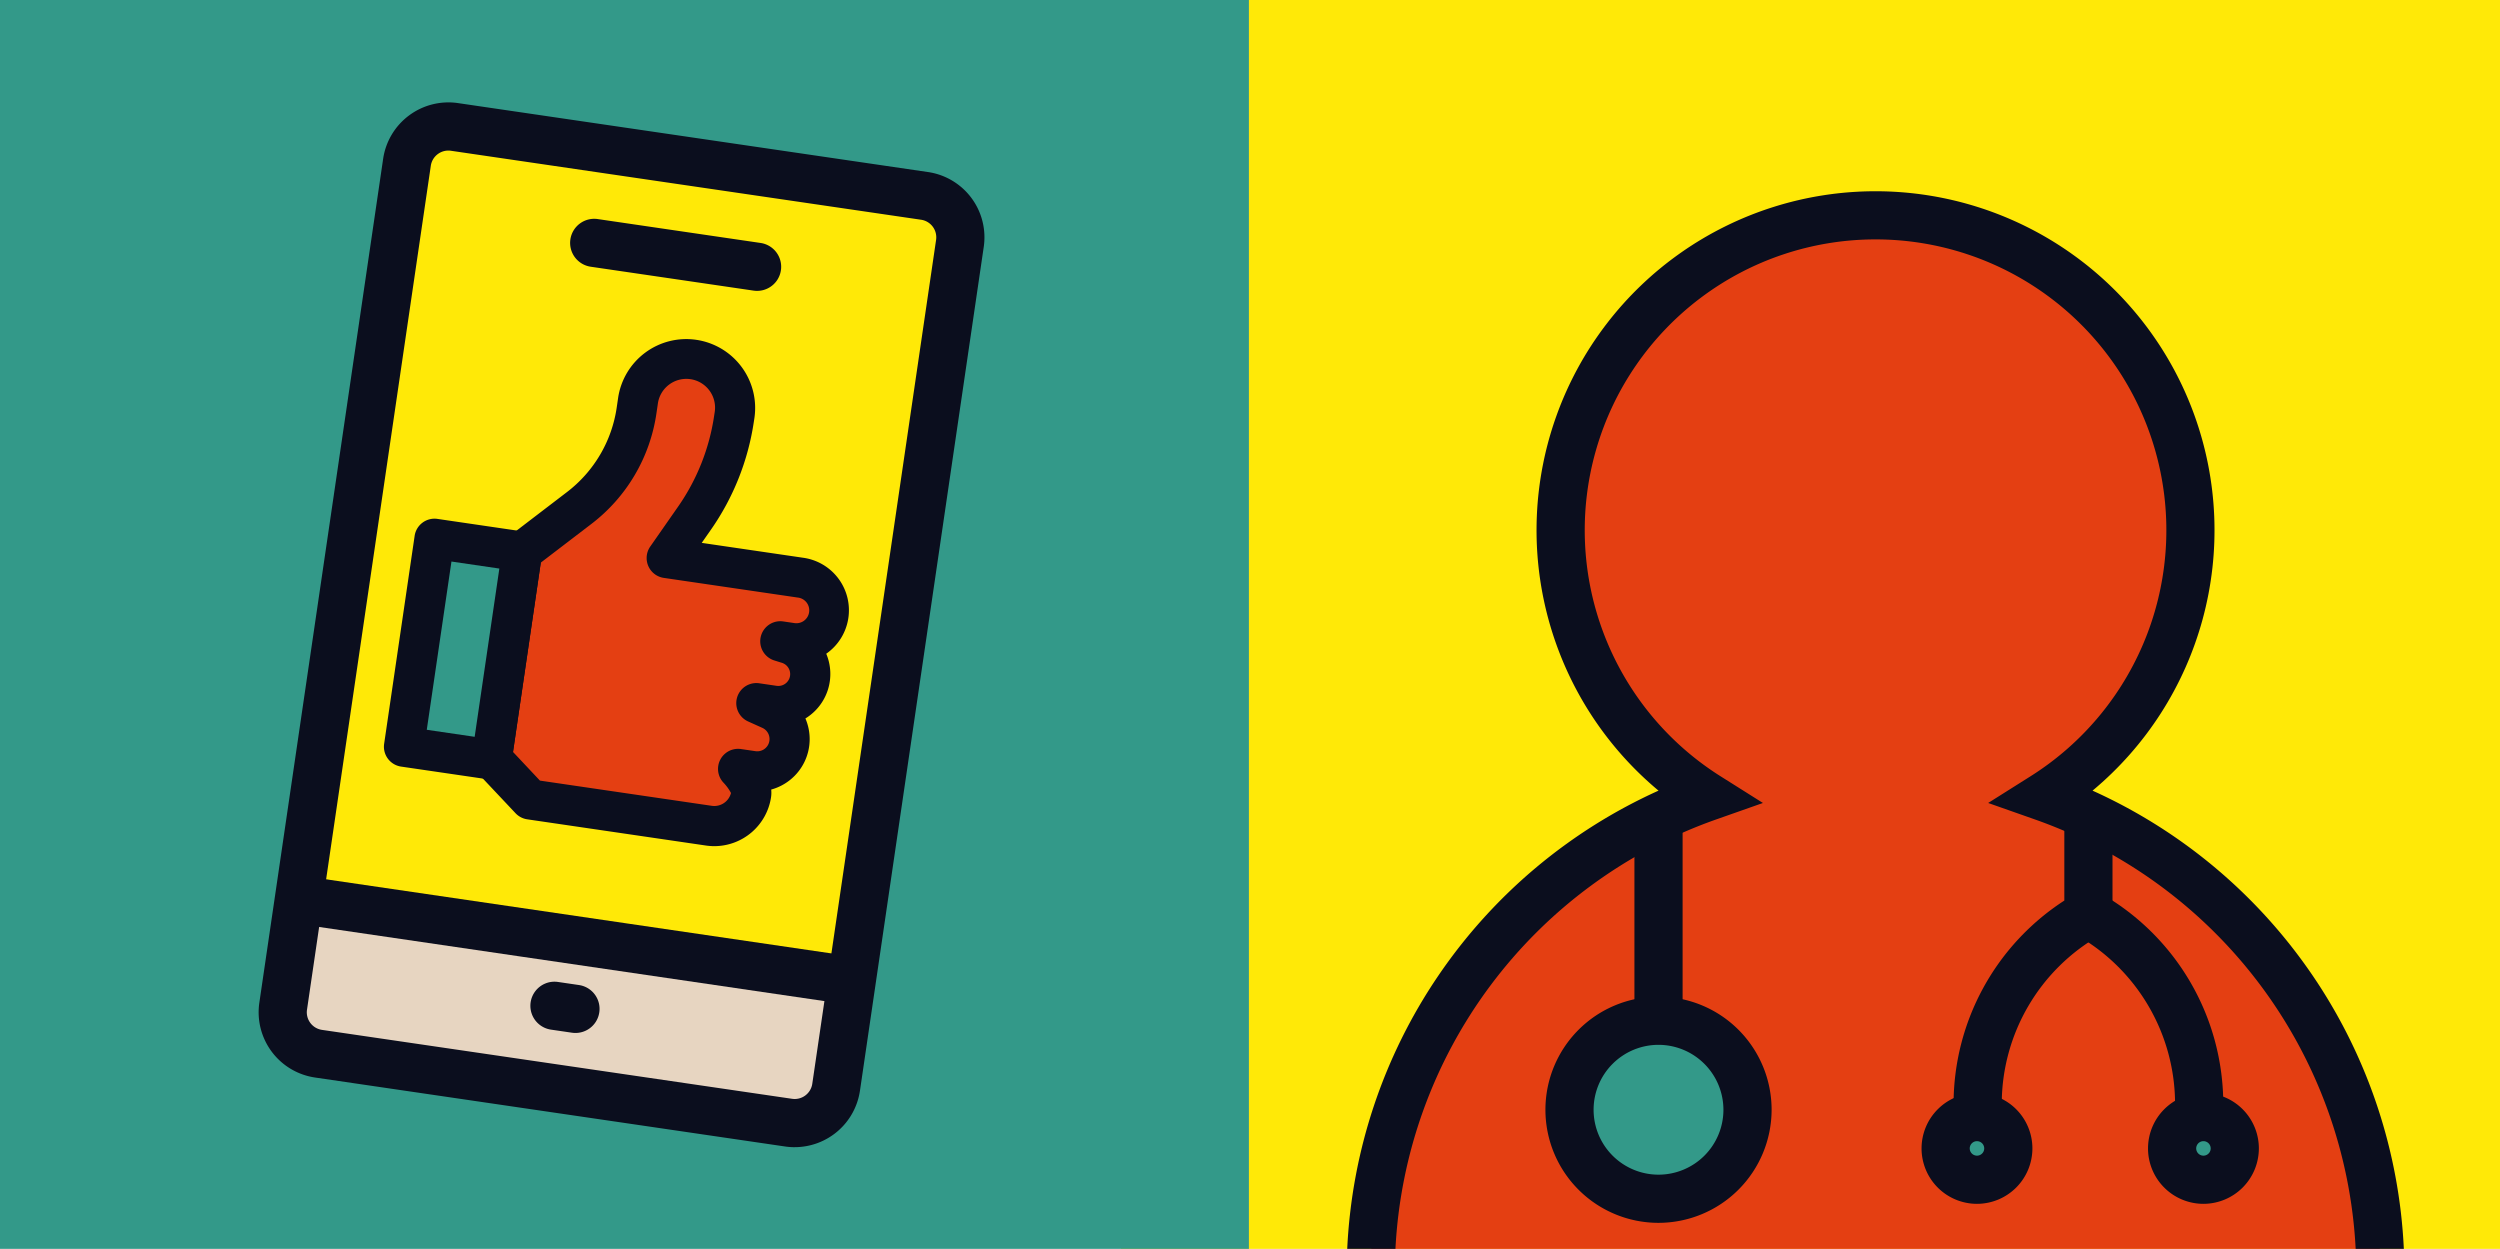<svg xmlns="http://www.w3.org/2000/svg" xmlns:xlink="http://www.w3.org/1999/xlink" width="432.077" height="215.848" viewBox="0 0 432.077 215.848"><defs><clipPath id="a"><rect width="432.077" height="215.848" fill="none"/></clipPath></defs><rect width="238.335" height="215.848" transform="translate(193.741)" fill="#ffe907"/><g clip-path="url(#a)"><path d="M261.711,219.726H435.983a87.274,87.274,0,0,0-58.171-78.135,54.423,54.423,0,1,0-57.932,0,87.274,87.274,0,0,0-58.17,78.135" transform="translate(-24.694 -3.878)" fill="#e43f12"/><path d="M257.111,219.292h8.325a83.211,83.211,0,0,1,55.393-74.209l8.121-2.86-7.284-4.59a50.261,50.261,0,1,1,53.494,0l-7.284,4.59,8.121,2.86a83.21,83.21,0,0,1,55.394,74.209h8.325a91.571,91.571,0,0,0-53.8-79.2,58.587,58.587,0,1,0-75.013,0,91.568,91.568,0,0,0-53.8,79.2" transform="translate(-24.26 -3.444)" fill="#0b0e1e"/><path d="M381.142,214.65h-8.326v-9.334a41.9,41.9,0,0,1,19.141-35.144V153.946h8.325v21l-2.116,1.195a33.559,33.559,0,0,0-17.024,29.174Z" transform="translate(-35.177 -14.526)" fill="#0b0e1e"/><path d="M421.637,216.207h-8.326v-9.334A33.56,33.56,0,0,0,396.286,177.7l4.1-7.25a41.9,41.9,0,0,1,21.255,36.423Z" transform="translate(-37.392 -16.083)" fill="#0b0e1e"/><path d="M425.35,218.6a5.415,5.415,0,1,1-5.416-5.416,5.416,5.416,0,0,1,5.416,5.416" transform="translate(-39.112 -20.115)" fill="#339989"/><path d="M419.5,227.741a9.578,9.578,0,1,1,9.579-9.578,9.589,9.589,0,0,1-9.579,9.578m0-10.831a1.252,1.252,0,1,0,1.253,1.253,1.255,1.255,0,0,0-1.253-1.253" transform="translate(-38.678 -19.681)" fill="#0b0e1e"/><path d="M382.133,218.6a5.415,5.415,0,1,1-5.416-5.416,5.416,5.416,0,0,1,5.416,5.416" transform="translate(-35.034 -20.115)" fill="#339989"/><path d="M376.283,227.741a9.578,9.578,0,1,1,9.579-9.578,9.589,9.589,0,0,1-9.579,9.578m0-10.831a1.252,1.252,0,1,0,1.253,1.253,1.255,1.255,0,0,0-1.253-1.253" transform="translate(-34.601 -19.681)" fill="#0b0e1e"/><rect width="8.326" height="37.812" transform="translate(282.48 141.247)" fill="#0b0e1e"/><path d="M330.286,210.179A15.382,15.382,0,1,1,314.9,194.8a15.381,15.381,0,0,1,15.382,15.381" transform="translate(-28.262 -18.38)" fill="#339989"/><path d="M314.47,229.291a19.545,19.545,0,1,1,19.546-19.546,19.567,19.567,0,0,1-19.546,19.546m0-30.765a11.219,11.219,0,1,0,11.219,11.219,11.231,11.231,0,0,0-11.219-11.219" transform="translate(-27.828 -17.946)" fill="#0b0e1e"/><rect width="215.848" height="215.848" fill="#339989"/><path d="M141.4,196.308,60.131,184.387a7.227,7.227,0,0,1-6.1-8.2l21.4-145.873a7.227,7.227,0,0,1,8.2-6.1l81.265,11.921a7.227,7.227,0,0,1,6.1,8.2L149.6,190.207a7.227,7.227,0,0,1-8.2,6.1" transform="translate(-5.091 -2.277)" fill="#ffe907"/><path d="M152.319,185.705,56.752,171.686l-2.5,17.06a8.607,8.607,0,0,0,7.267,9.764l78.536,11.521a8.607,8.607,0,0,0,9.765-7.265Z" transform="translate(-5.11 -16.199)" fill="#e7d5c1"/><path d="M142.019,200.115a11.464,11.464,0,0,1-1.659-.12h0L59.094,188.071a11.4,11.4,0,0,1-9.616-12.922l21.4-145.873A11.409,11.409,0,0,1,83.8,19.66l81.266,11.922A11.4,11.4,0,0,1,174.681,44.5l-21.4,145.873a11.41,11.41,0,0,1-11.264,9.737m-.451-8.358a3.072,3.072,0,0,0,3.477-2.588L166.443,43.3a3.07,3.07,0,0,0-2.588-3.477L82.591,27.9a3.07,3.07,0,0,0-3.476,2.588l-21.4,145.872a3.07,3.07,0,0,0,2.587,3.478Z" transform="translate(-4.657 -1.844)" fill="#0b0e1e"/><rect width="8.325" height="96.589" transform="translate(51.038 159.605) rotate(-81.655)" fill="#0b0e1e"/><path d="M141.13,54.213a4.094,4.094,0,0,1-.61-.044l-28.1-4.122a4.163,4.163,0,1,1,1.209-8.237l28.1,4.122a4.163,4.163,0,0,1-.6,8.281" transform="translate(-10.271 -3.941)" fill="#0b0e1e"/><path d="M109.02,196.205a4.216,4.216,0,0,1-.609-.043l-3.633-.533a4.164,4.164,0,0,1,1.208-8.24l3.633.533a4.164,4.164,0,0,1-.6,8.283" transform="translate(-9.551 -17.677)" fill="#0b0e1e"/><path d="M99.091,101.8l9.836-7.52a26.026,26.026,0,0,0,9.946-16.9l.239-1.629A8.436,8.436,0,0,1,135.805,78.2l-.1.652a40.1,40.1,0,0,1-6.791,17.125l-4.839,6.934,23.162,3.4a5.694,5.694,0,1,1-1.654,11.268l-1.877-.275,1.31.408a5.515,5.515,0,0,1-2.443,10.722l-2.993-.439,2.453,1.108a5.59,5.59,0,0,1-3.111,10.626l-2.5-.367s2.524,2.608,2.267,4.363a6.452,6.452,0,0,1-7.319,5.447l-30.892-4.532-6.639-7.049Z" transform="translate(-8.855 -6.467)" fill="#e43f12"/><path d="M131.969,152.348a10.1,10.1,0,0,1-1.463-.107l-30.891-4.532a3.467,3.467,0,0,1-2.022-1.054l-6.639-7.048a3.472,3.472,0,0,1-.907-2.883L95.3,100.94a3.472,3.472,0,0,1,1.326-2.252l9.836-7.521a22.444,22.444,0,0,0,8.621-14.651l.238-1.627a11.905,11.905,0,0,1,23.559,3.456l-.1.65A43.778,43.778,0,0,1,131.4,97.6l-1.627,2.331,17.608,2.583a9.16,9.16,0,0,1,3.912,16.577,9.01,9.01,0,0,1-3.6,11.186,9.039,9.039,0,0,1-5.91,12.289,5.344,5.344,0,0,1-.026,1.3,9.925,9.925,0,0,1-9.794,8.481m-30.153-11.329,29.7,4.357a2.979,2.979,0,0,0,3.323-2.214,8.141,8.141,0,0,0-1.267-1.752,3.469,3.469,0,0,1,3-5.844l2.5.367a2.121,2.121,0,0,0,1.18-4.031L137.8,130.8a3.47,3.47,0,0,1,1.93-6.6l2.993.439a2.047,2.047,0,0,0,.907-3.978l-1.309-.408a3.469,3.469,0,0,1,1.534-6.744l1.877.275a2.225,2.225,0,1,0,.647-4.4l-23.161-3.4a3.469,3.469,0,0,1-2.341-5.418l4.838-6.935a36.81,36.81,0,0,0,6.2-15.644l.1-.65a4.967,4.967,0,1,0-9.828-1.442l-.238,1.627a29.352,29.352,0,0,1-11.272,19.156l-8.715,6.664-4.8,32.729Z" transform="translate(-8.493 -6.106)" fill="#0b0e1e"/><rect width="36.327" height="15.304" transform="translate(69.822 129.057) rotate(-81.653)" fill="#339989"/><path d="M91.882,144.087a3.591,3.591,0,0,1-.508-.037l-15.141-2.22a3.471,3.471,0,0,1-2.929-3.937l5.272-35.942a3.47,3.47,0,0,1,3.936-2.93l15.142,2.222a3.472,3.472,0,0,1,2.93,3.938l-5.274,35.941a3.471,3.471,0,0,1-3.428,2.965m-11.21-8.618,8.277,1.214,4.266-29.078-8.277-1.214Z" transform="translate(-6.913 -9.34)" fill="#0b0e1e"/></g></svg>